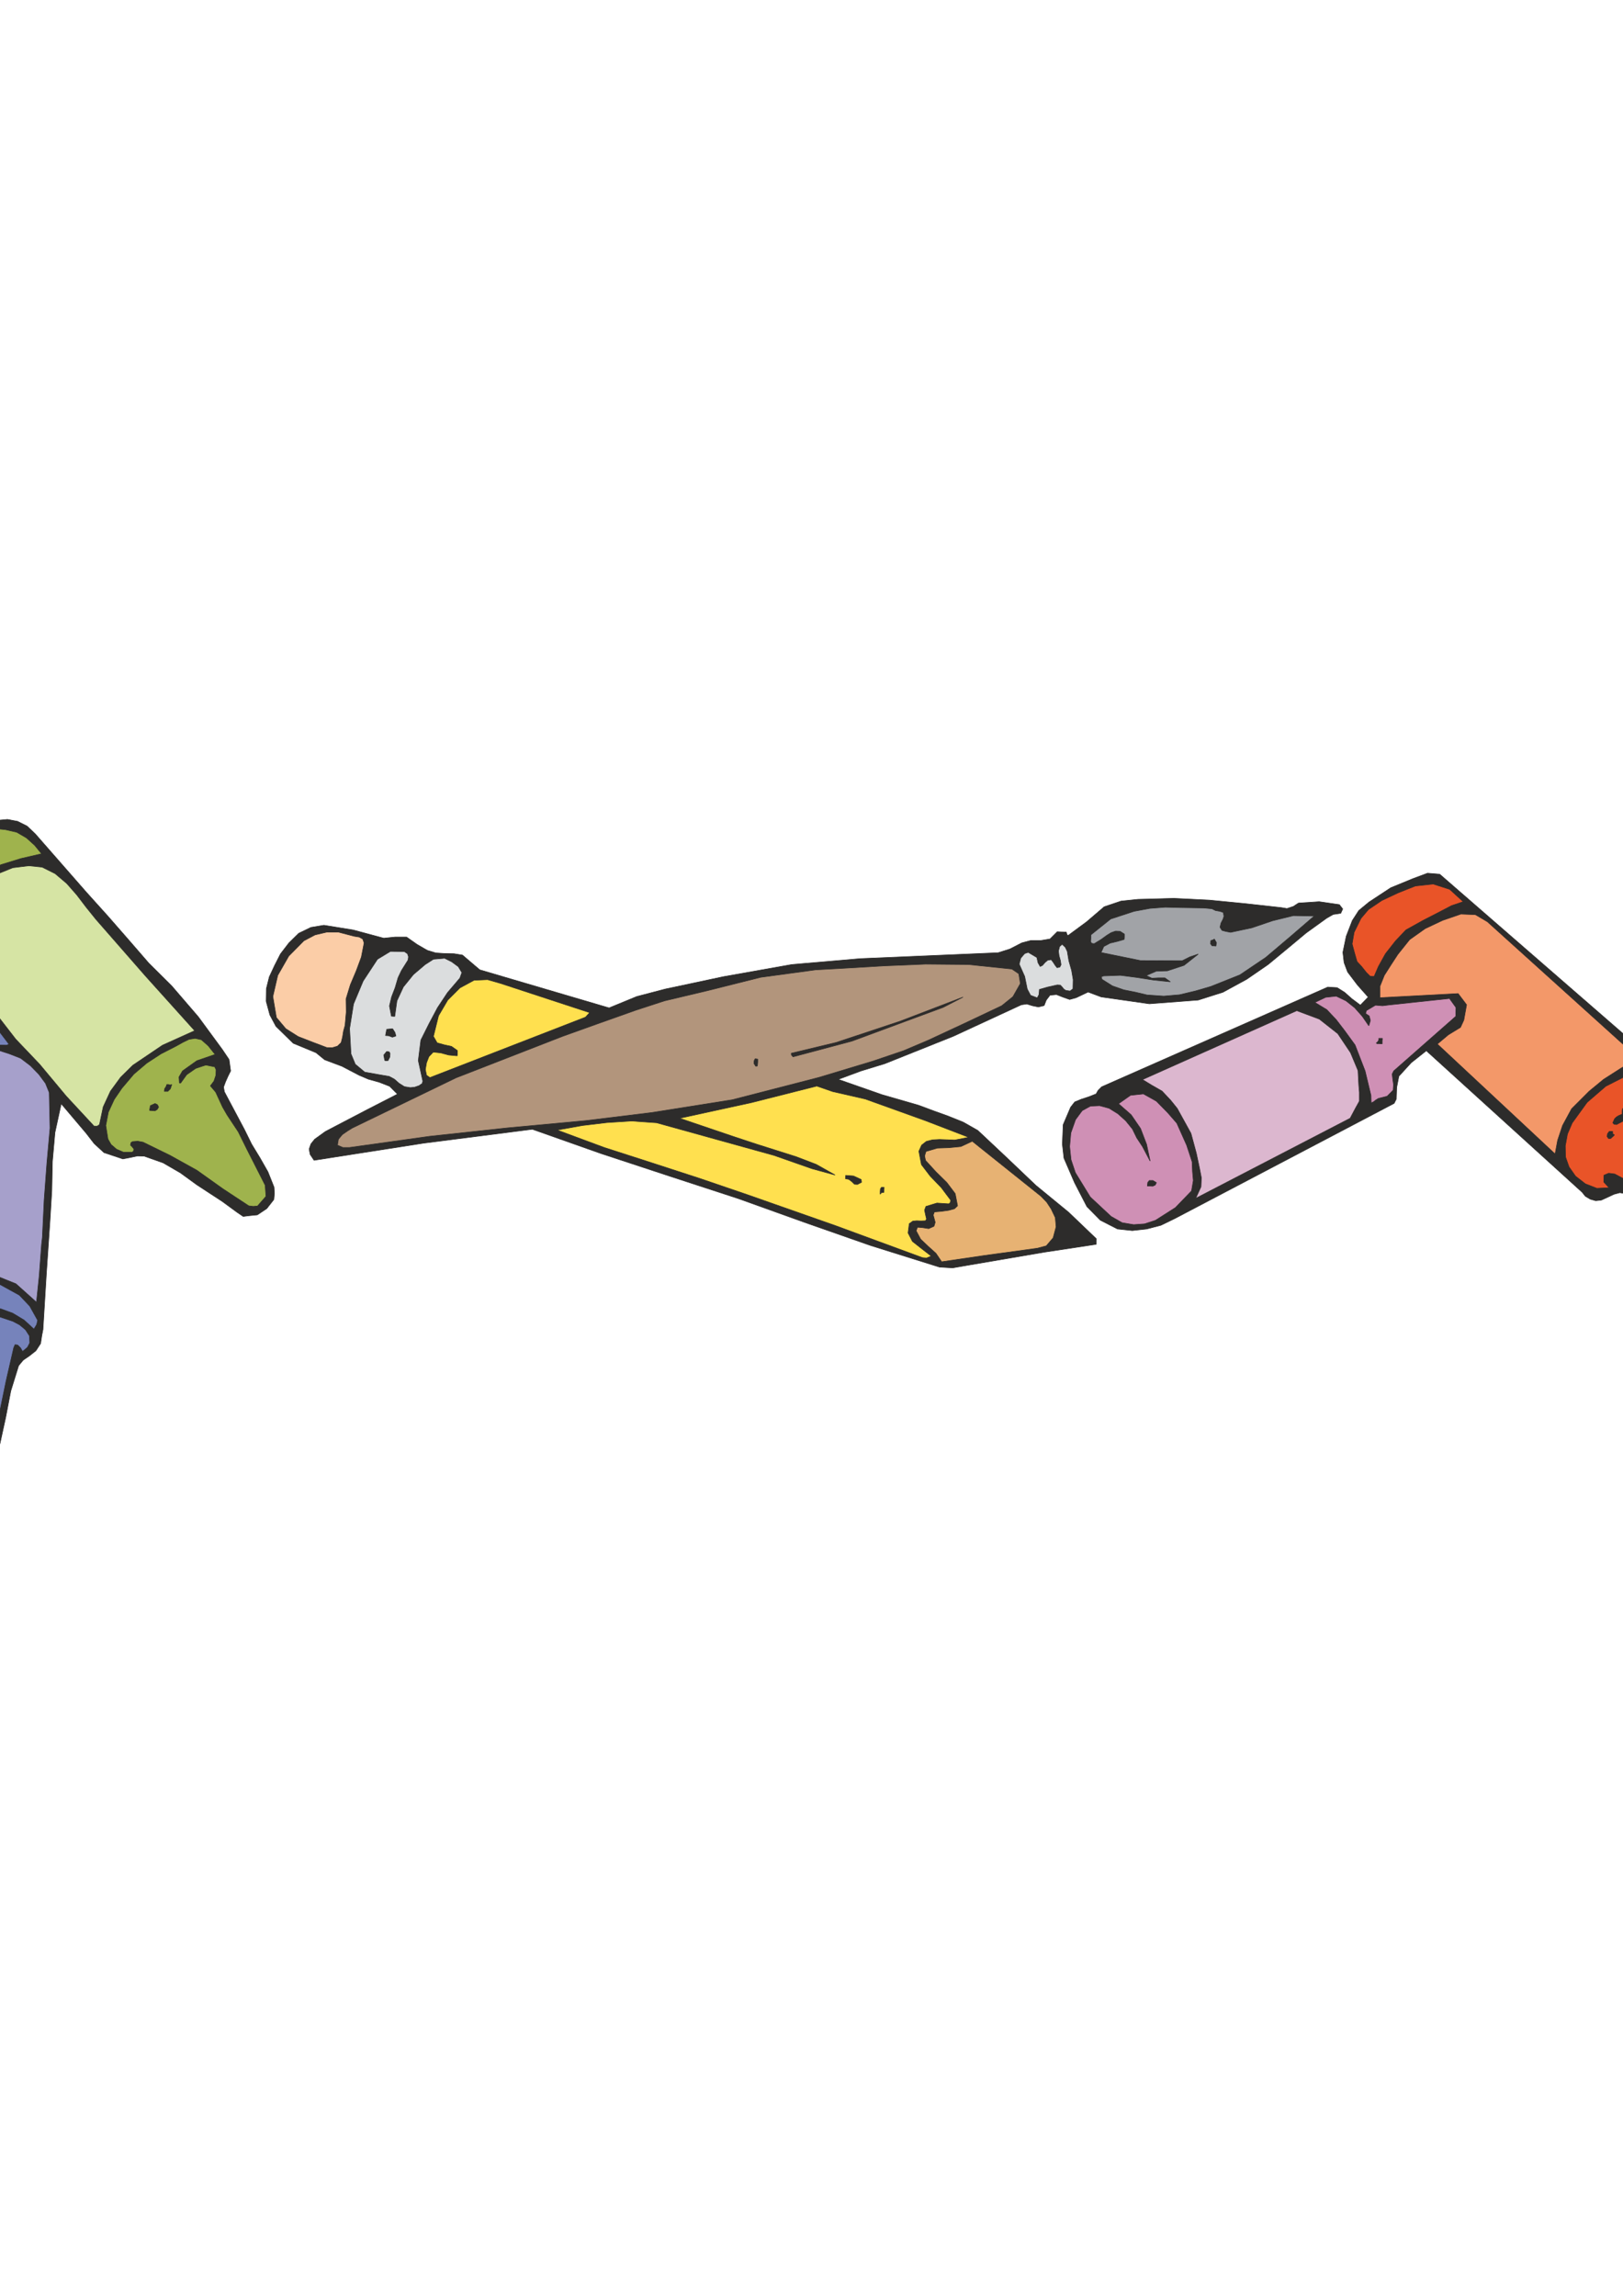 <?xml version="1.0" encoding="utf-8"?>
<!-- Created by UniConvertor 2.0rc4 (https://sk1project.net/) -->
<svg xmlns="http://www.w3.org/2000/svg" height="841.89pt" viewBox="0 0 595.276 841.89" width="595.276pt" version="1.1" xmlns:xlink="http://www.w3.org/1999/xlink" id="eab6ef0f-f608-11ea-b034-dcc15c148e23">

<g>
	<path style="stroke-linejoin:bevel;stroke:#2d2c2b;stroke-width:0.216;stroke-miterlimit:10.433;fill:#2d2c2b;" d="M 399.086,363.777 L 394.694,365.865 392.318,366.513 389.87,365.649 387.494,364.713 385.118,364.929 383.75,366.729 382.958,368.745 380.87,369.249 378.71,368.817 376.622,368.169 374.606,368.457 349.694,379.977 324.494,390.057 324.494,390.057 315.782,392.721 307.43,395.817 323.486,401.433 336.95,405.321 342.35,407.337 347.75,409.281 353.294,411.513 358.622,414.537 369.35,424.617 379.934,434.697 391.958,444.561 402.11,454.281 402.038,455.577 402.038,456.297 383.03,459.177 354.374,464.073 349.406,464.937 344.582,464.649 319.31,456.729 295.046,448.233 270.782,439.521 245.87,431.385 220.31,422.961 195.254,414.105 155.294,419.217 115.19,425.481 113.75,423.321 113.39,421.377 114.038,419.505 115.406,417.777 119.294,414.969 123.398,412.809 134.846,406.833 145.79,401.217 142.91,398.337 139.022,396.825 135.134,395.745 131.75,394.305 125.414,390.993 119.078,388.617 117.494,387.321 115.91,386.025 107.558,382.569 101.222,376.377 98.99,372.201 97.622,367.161 97.694,362.553 98.774,358.233 100.718,354.057 102.878,349.809 105.974,345.777 109.574,342.249 114.038,340.089 118.79,339.297 129.518,341.025 140.75,344.049 144.926,343.617 149.102,343.617 152.99,346.353 156.734,348.513 159.83,349.449 163.07,349.665 166.526,349.737 169.622,350.241 173.078,353.193 175.958,355.641 223.406,369.609 233.558,365.433 243.998,362.697 254.51,360.465 265.31,358.161 290.438,353.697 315.566,351.537 340.91,350.457 366.11,349.377 370.43,348.009 374.75,345.777 377.99,344.913 381.59,344.913 385.118,344.337 387.782,341.673 389.15,341.745 391.094,341.817 391.094,341.817 391.31,342.609 391.67,343.113 398.51,338.073 404.99,332.529 411.182,330.441 417.374,329.793 430.55,329.433 443.582,330.081 456.83,331.377 469.862,332.817 472.022,333.177 474.398,332.385 474.398,332.385 475.262,331.809 476.27,331.161 483.83,330.657 491.246,331.737 492.47,333.321 491.75,334.905 488.942,335.337 486.566,336.705 479.078,342.105 472.166,347.865 465.11,353.697 457.262,359.097 448.55,363.849 439.478,366.729 421.55,368.097 403.91,365.577 399.086,363.777 399.086,363.777 Z" />
	<path style="stroke-linejoin:bevel;stroke:#2d2c2b;stroke-width:0.216;stroke-miterlimit:10.433;fill:#2d2c2b;" d="M 585.278,440.313 L 583.262,439.737 581.462,438.657 580.31,437.217 523.142,385.305 517.598,389.697 513.062,394.665 513.062,394.665 512.27,398.769 512.126,403.017 512.126,403.017 511.334,404.601 430.838,446.865 425.798,449.313 420.542,450.681 415.286,451.257 409.886,450.681 403.55,447.441 398.654,442.473 394.118,433.689 390.23,424.689 389.654,419.577 389.942,412.449 392.678,406.041 394.19,404.097 396.638,403.089 399.302,402.225 402.038,401.145 402.758,399.849 404.054,398.553 486.998,361.977 490.454,362.193 493.19,363.921 495.782,366.225 498.95,368.601 501.83,365.649 497.87,361.185 494.27,356.433 492.974,352.977 492.542,349.233 493.766,343.329 495.998,337.569 498.374,333.897 502.118,330.801 510.11,325.545 518.174,322.233 523.574,320.217 528.038,320.577 620.558,401.001 621.566,403.305 621.494,405.969 621.134,408.777 621.422,411.441 627.83,425.193 634.742,439.089 634.742,439.089 636.11,442.761 636.47,446.289 636.47,446.289 634.67,449.241 632.582,451.977 630.062,453.417 627.11,453.057 627.11,453.057 611.774,444.993 596.51,437.793 594.134,437.361 591.974,437.937 589.67,439.017 587.294,440.097 585.278,440.313 585.278,440.313 Z" />
	<path style="stroke-linejoin:bevel;stroke:#2d2c2b;stroke-width:0.216;stroke-miterlimit:10.433;fill:#e95428;" d="M 617.03,409.569 L 613.79,405.321 614.222,404.889 615.158,404.097 615.806,404.169 616.454,404.745 617.39,404.673 617.75,404.169 615.734,401.721 612.782,400.857 609.398,401.217 606.23,402.441 601.91,405.177 598.094,409.353 595.79,410.865 592.91,412.377 591.974,412.233 591.542,411.729 592.19,410.289 592.838,409.641 593.63,409.137 594.998,408.561 594.998,407.553 595.07,406.617 600.398,402.585 606.302,398.553 607.958,398.193 609.758,398.265 611.486,397.977 612.854,396.897 609.11,394.305 605.87,392.721 597.014,394.233 588.95,398.337 582.11,404.241 576.638,411.801 574.91,415.833 574.118,420.153 574.19,424.257 575.486,427.929 577.862,431.313 581.462,434.121 585.71,435.777 590.174,435.561 588.23,433.473 588.302,430.953 590.03,430.233 592.262,430.521 626.75,449.097 631.07,449.961 632.15,449.457 633.158,447.873 633.806,446.001 633.878,444.273 617.03,409.569 617.03,409.569 Z" />
	<path style="stroke-linejoin:bevel;stroke:#2d2c2b;stroke-width:0.216;stroke-miterlimit:10.433;fill:#f39869;" d="M 545.534,338.001 L 541.142,335.409 535.814,335.193 529.118,337.497 522.71,340.521 517.022,344.553 512.702,349.953 510.254,353.697 507.734,357.657 506.15,361.617 506.15,365.865 534.806,364.353 537.902,368.457 536.894,374.073 535.67,376.737 531.206,379.473 527.174,382.857 570.374,423.177 571.31,418.137 573.11,412.737 576.422,406.617 582.902,400.137 588.158,395.817 594.566,391.713 600.254,388.545 600.182,387.321 600.182,387.321 545.534,338.001 545.534,338.001 Z" />
	<path style="stroke-linejoin:bevel;stroke:#2d2c2b;stroke-width:0.216;stroke-miterlimit:10.433;fill:#cf90b5;" d="M 509.39,368.529 L 507.086,368.817 504.494,368.601 501.11,370.617 500.894,371.697 502.19,372.561 502.622,374.217 502.046,376.161 499.67,372.705 496.862,369.537 493.694,367.017 490.094,365.289 486.206,365.721 482.246,367.593 486.638,370.257 490.094,373.929 493.19,377.961 497.006,383.217 500.678,392.721 502.838,401.721 502.91,404.457 503.702,404.097 504.638,403.377 505.574,402.801 508.742,402.009 510.974,399.777 511.118,397.761 510.83,395.673 510.614,393.873 511.19,392.721 533.942,372.705 534.014,369.465 531.638,366.153 509.39,368.529 509.39,368.529 Z" />
	<path style="stroke-linejoin:bevel;stroke:#2d2c2b;stroke-width:0.216;stroke-miterlimit:10.433;fill:#a1a3a7;" d="M 432.998,332.817 L 427.382,332.673 421.766,333.105 415.934,334.185 407.366,336.993 400.094,342.825 400.094,344.049 400.022,345.345 400.022,345.345 400.382,345.921 401.318,346.065 403.91,344.481 405.998,342.969 407.51,342.033 409.166,341.457 410.822,341.529 412.406,342.537 412.406,343.689 412.334,344.481 409.886,345.201 407.15,345.849 404.846,347.073 403.838,349.305 418.31,352.257 433.574,352.329 436.454,350.889 439.478,349.881 434.294,353.985 428.174,356.001 424.07,356.145 420.398,357.729 422.486,358.737 424.79,358.593 427.238,358.593 429.254,360.033 423.062,359.385 417.086,358.449 410.966,357.657 404.774,357.873 404.774,357.873 403.982,358.161 404.126,359.097 408.014,361.545 412.118,362.985 416.438,363.849 420.686,364.857 426.806,365.289 432.638,364.785 438.398,363.417 444.086,361.761 454.742,357.513 464.246,351.105 473.174,343.545 482.03,335.913 474.398,335.769 466.766,337.641 459.134,340.233 451.358,341.889 451.358,341.889 449.486,341.529 448.19,341.169 448.19,341.169 447.47,340.017 447.83,338.505 448.55,337.137 448.91,336.057 448.694,334.617 447.47,334.185 445.814,333.897 444.518,333.249 441.566,332.961 432.998,332.817 432.998,332.817 Z" />
	<path style="stroke-linejoin:bevel;stroke:#2d2c2b;stroke-width:0.216;stroke-miterlimit:10.433;fill:#cf90b5;" d="M 411.542,448.377 L 415.79,449.097 419.822,448.809 423.782,447.513 431.126,442.833 437.03,436.713 437.678,432.897 437.39,429.657 437.246,426.057 435.23,419.937 431.63,411.873 428.246,407.985 424.142,403.809 419.39,401.145 414.638,401.649 410.246,404.745 414.854,408.777 418.31,413.817 420.542,419.649 421.838,425.769 419.03,420.441 416.942,417.273 416.942,417.273 415.358,414.033 412.91,411.009 410.03,408.417 406.79,406.401 403.334,405.465 399.95,405.609 396.926,407.265 394.478,410.577 392.75,415.473 392.318,420.441 392.822,425.265 394.406,430.017 399.878,438.945 407.51,446.073 411.542,448.377 411.542,448.377 Z" />
	<path style="stroke-linejoin:bevel;stroke:#2d2c2b;stroke-width:0.216;stroke-miterlimit:10.433;fill:#ffe04f;" d="M 317.366,403.017 L 305.414,400.281 299.582,398.265 275.678,404.313 249.254,410.073 268.766,416.697 277.478,419.577 277.478,419.577 284.75,421.881 292.022,424.185 299.366,426.993 306.278,430.881 297.854,428.577 283.886,423.681 240.83,411.729 231.614,411.081 222.614,411.657 213.542,412.737 204.326,414.393 221.606,420.801 239.03,426.417 256.526,432.105 274.238,438.153 306.422,449.457 338.318,461.193 339.83,461.337 341.558,460.617 338.03,457.881 334.646,455.217 333.062,452.121 333.494,448.737 334.79,447.801 336.23,447.657 337.814,447.729 339.47,447.657 339.83,447.009 339.47,445.497 339.11,443.769 339.614,442.401 343.646,441.177 347.966,441.465 348.542,441.033 348.686,440.097 345.23,435.489 341.198,431.313 337.958,427.065 337.022,422.169 338.03,419.937 339.758,418.569 341.99,417.993 344.582,417.849 350.198,418.065 355.31,417.057 339.398,410.937 317.366,403.017 317.366,403.017 Z" />
	<path style="stroke-linejoin:bevel;stroke:#2d2c2b;stroke-width:0.216;stroke-miterlimit:10.433;fill:#b2957c;" d="M 167.246,395.241 L 129.158,413.673 129.158,413.673 127.43,414.753 125.558,416.049 124.118,417.777 123.758,419.937 123.758,419.937 125.774,420.801 128.15,420.801 128.15,420.801 157.526,416.697 186.182,413.601 214.91,410.937 239.03,407.985 268.55,403.305 300.374,395.097 320.174,389.121 331.406,385.305 340.406,381.489 353.87,375.225 367.406,368.817 371.51,365.505 374.246,360.681 373.67,357.081 371.15,355.353 355.238,353.697 339.47,353.553 323.918,354.201 308.294,355.137 299.15,355.641 278.99,358.377 259.478,363.273 243.71,367.017 233.126,370.473 218.726,375.585 206.27,380.049 167.246,395.241 167.246,395.241 Z" />
	<path style="stroke-linejoin:bevel;stroke:#2d2c2b;stroke-width:0.216;stroke-miterlimit:10.433;fill:#dbddde;" d="M 147.23,355.929 L 149.678,352.041 149.822,350.817 149.462,349.737 148.31,348.945 143.198,348.873 138.446,351.753 133.19,359.745 129.662,368.169 128.222,377.169 128.726,386.457 130.31,390.273 133.766,393.153 138.59,394.017 142.766,394.737 144.638,395.745 146.366,397.257 148.31,398.481 150.47,398.841 152.054,398.697 153.71,398.121 154.862,397.329 155.078,396.465 153.422,388.905 154.358,381.417 157.382,375.369 160.478,369.537 164.15,363.993 168.686,358.665 169.406,356.649 168.11,354.489 165.662,352.689 163.07,351.393 158.966,351.753 155.942,353.697 151.622,357.369 147.95,361.905 145.574,367.017 144.782,372.705 143.558,372.633 142.838,368.889 143.63,365.577 144.926,362.193 146.006,358.521 147.23,355.929 147.23,355.929 Z" />
	<path style="stroke-linejoin:bevel;stroke:#2d2c2b;stroke-width:0.216;stroke-miterlimit:10.433;fill:#2d2c2b;" d="M 81.566,440.601 L 72.206,434.481 66.158,430.089 59.822,426.417 52.91,423.969 50.39,423.897 47.726,424.473 45.062,424.977 38.15,422.673 34.55,419.361 31.598,415.545 22.454,404.745 20.15,415.329 19.214,425.985 18.998,436.713 18.35,447.369 18.35,447.369 16.982,467.457 15.758,487.545 15.326,489.777 14.894,492.657 13.166,495.321 10.79,497.193 8.486,498.777 6.83,500.793 3.95,510.081 2.078,519.801 -0.01,529.377 -3.61,538.665 -7.138,541.401 -12.25,541.401 -16.57,537.585 -20.674,527.937 -23.41,517.857 -26.074,507.849 -29.458,498.273 -34.21,496.257 -37.81,493.089 -40.258,488.913 -41.194,484.161 -40.69,456.513 -38.17,428.865 -34.858,401.217 -32.122,373.713 -31.33,372.345 -30.178,370.473 -27.01,368.313 -22.834,366.225 -20.17,365.289 -17.362,364.497 -14.77,363.777 -12.394,362.697 -15.994,359.241 -19.162,354.777 -26.506,347.721 -31.618,339.297 -33.274,332.241 -32.698,324.753 -29.89,317.697 -24.274,312.369 -19.81,309.057 -15.562,306.177 -8.578,303.009 -1.09,300.849 2.726,300.489 6.47,301.209 9.926,302.937 12.95,305.817 31.742,327.273 39.59,335.985 47.078,344.553 54.566,353.193 62.918,361.473 72.71,372.849 81.494,384.801 81.494,384.801 84.014,388.545 84.59,392.721 83.654,394.593 82.718,396.681 81.998,398.625 82.286,400.353 89.63,414.177 89.63,414.177 92.294,419.577 95.318,424.545 98.27,429.729 100.502,435.345 100.646,437.649 100.43,439.881 97.838,443.193 94.382,445.497 91.502,445.785 89.198,446.073 86.966,444.561 81.566,440.601 81.566,440.601 Z" />
	<path style="stroke-linejoin:bevel;stroke:#2d2c2b;stroke-width:0.216;stroke-miterlimit:10.433;fill:#9fb34d;" d="M 81.638,405.969 L 80.342,403.161 79.118,400.497 77.174,398.193 78.47,396.465 79.19,394.305 79.262,392.289 78.758,391.209 75.446,390.561 71.774,391.785 68.462,394.089 66.23,397.185 65.798,397.113 65.654,394.953 66.95,392.721 72.206,388.977 78.902,386.673 76.382,383.505 73.862,381.273 71.558,380.769 69.326,381.129 67.094,382.209 64.646,383.577 59.03,386.457 53.846,389.841 49.094,393.873 44.702,399.057 41.894,403.161 39.734,407.841 38.798,412.737 39.59,417.705 40.742,419.721 42.758,421.449 45.278,422.529 48.446,422.529 49.022,422.097 49.094,421.305 49.094,421.305 48.518,420.585 47.87,419.937 47.87,419.937 48.014,419.073 48.59,418.641 48.59,418.641 50.534,418.497 52.478,418.857 62.342,423.681 72.206,429.153 81.71,435.921 91.214,442.185 92.87,442.401 94.454,442.257 97.55,438.729 97.262,434.625 90.566,421.449 87.398,415.041 83.294,408.849 81.638,405.969 81.638,405.969 Z" />
	<path style="stroke-linejoin:bevel;stroke:#2d2c2b;stroke-width:0.216;stroke-miterlimit:10.433;fill:#7683bb;" d="M 2.222,506.481 L 5.03,494.241 5.03,494.241 5.534,493.089 6.47,493.233 7.55,494.313 8.27,495.609 10.07,494.097 10.934,492.441 10.79,489.849 9.35,487.617 7.19,485.817 4.742,484.521 -3.25,481.857 -11.242,480.705 -9.874,479.121 -7.93,478.977 -4.114,479.625 0.35,479.985 4.67,481.569 8.846,484.089 12.446,487.401 13.454,485.745 13.814,484.161 10.934,478.977 7.118,474.945 -1.378,470.265 -10.81,468.465 -18.082,468.609 -25.498,470.049 -31.978,473.145 -36.442,478.473 -37.234,481.785 -37.09,485.817 -35.65,489.129 -32.41,490.353 -31.69,489.993 -31.69,489.057 -29.89,488.913 -28.45,489.129 -26.29,493.377 -25.138,497.769 -24.274,502.377 -23.266,506.841 -23.266,506.841 -22.618,509.793 -21.538,512.745 -21.538,512.745 -19.522,520.017 -17.506,527.217 -15.562,530.817 -13.114,534.417 -12.106,536.217 -10.522,538.233 -8.722,539.241 -6.85,538.521 -3.97,534.057 -2.386,529.161 -1.306,523.977 -0.298,518.721 2.222,506.481 2.222,506.481 Z" />
	<path style="stroke-linejoin:bevel;stroke:#2d2c2b;stroke-width:0.216;stroke-miterlimit:10.433;fill:#2d2c2b;" d="M 505.07,382.713 L 504.782,382.497 505.286,382.065 505.718,381.417 505.718,380.769 505.718,380.769 506.582,380.769 507.014,380.769 507.014,380.769 506.942,381.777 506.942,382.785 506.942,382.785 505.934,382.713 505.07,382.713 505.07,382.713 Z" />
	<path style="stroke-linejoin:bevel;stroke:#2d2c2b;stroke-width:0.216;stroke-miterlimit:10.433;fill:#2d2c2b;" d="M 590.75,417.489 L 589.958,417.489 589.454,416.769 589.454,416.769 589.598,415.761 590.246,414.897 590.246,414.897 590.894,414.897 591.47,414.897 591.47,414.897 591.47,415.761 592.118,416.193 592.118,416.193 591.47,416.841 590.75,417.489 590.75,417.489 Z" />
	<path style="stroke-linejoin:bevel;stroke:#2d2c2b;stroke-width:0.216;stroke-miterlimit:10.433;fill:#2d2c2b;" d="M 422.774,434.985 L 421.766,434.913 420.83,434.913 420.83,434.913 420.974,433.617 421.55,432.897 421.55,432.897 422.846,432.897 424.142,433.689 424.142,433.689 423.71,434.553 422.774,434.985 422.774,434.985 Z" />
	<path style="stroke-linejoin:bevel;stroke:#2d2c2b;stroke-width:0.216;stroke-miterlimit:10.433;fill:#2d2c2b;" d="M 444.59,346.857 L 444.014,346.137 444.086,344.913 444.086,344.913 445.022,344.625 445.382,344.337 445.382,344.337 446.174,345.705 445.958,346.929 445.958,346.929 445.31,346.857 444.59,346.857 444.59,346.857 Z" />
	<path style="stroke-linejoin:bevel;stroke:#2d2c2b;stroke-width:0.216;stroke-miterlimit:10.433;fill:#2d2c2b;" d="M 277.838,390.345 L 277.766,390.921 277.19,390.993 277.19,390.993 276.542,389.985 276.614,388.977 276.614,388.977 276.974,388.257 277.91,388.401 277.91,388.401 277.91,389.409 277.838,390.345 277.838,390.345 Z" />
	<path style="stroke-linejoin:bevel;stroke:#2d2c2b;stroke-width:0.216;stroke-miterlimit:10.433;fill:#2d2c2b;" d="M 290.87,387.537 L 290.87,387.537 290.294,386.889 290.222,386.241 306.71,382.281 306.71,382.281 330.11,374.505 353.222,365.649 345.95,369.393 312.47,381.777 312.47,381.777 290.87,387.537 290.87,387.537 Z" />
	<path style="stroke-linejoin:bevel;stroke:#2d2c2b;stroke-width:0.216;stroke-miterlimit:10.433;fill:#2d2c2b;" d="M 322.91,435.993 L 323.27,435.417 324.278,435.417 324.278,435.417 324.206,436.353 324.134,437.289 324.134,437.289 323.27,437.361 322.838,437.937 322.838,437.937 322.838,436.929 322.91,435.993 322.91,435.993 Z" />
	<path style="stroke-linejoin:bevel;stroke:#2d2c2b;stroke-width:0.216;stroke-miterlimit:10.433;fill:#2d2c2b;" d="M 314.486,434.337 L 313.406,434.265 312.47,433.329 311.318,432.465 310.094,432.249 310.094,432.249 310.166,431.385 310.166,431.025 310.166,431.025 313.046,431.241 315.854,432.537 315.854,432.537 315.998,433.545 314.486,434.337 314.486,434.337 Z" />
	<path style="stroke-linejoin:bevel;stroke:#2d2c2b;stroke-width:0.216;stroke-miterlimit:10.433;fill:#2d2c2b;" d="M 142.334,388.905 L 141.47,388.977 141.11,388.833 141.11,388.833 140.75,386.889 141.83,385.593 141.83,385.593 142.766,385.737 143.054,386.313 143.054,386.313 142.982,387.609 142.334,388.905 142.334,388.905 Z" />
	<path style="stroke-linejoin:bevel;stroke:#2d2c2b;stroke-width:0.216;stroke-miterlimit:10.433;fill:#2d2c2b;" d="M 142.622,379.833 L 141.83,379.761 141.398,379.761 141.398,379.761 141.83,377.457 143.99,377.241 143.99,377.241 144.854,378.609 145.214,379.905 145.214,379.905 143.918,380.337 142.622,379.833 142.622,379.833 Z" />
	<path style="stroke-linejoin:bevel;stroke:#2d2c2b;stroke-width:0.216;stroke-miterlimit:10.433;fill:#2d2c2b;" d="M 56.87,407.337 L 55.79,407.265 54.854,407.193 54.854,407.193 55.142,405.465 56.87,404.673 56.87,404.673 57.734,405.105 58.166,405.969 58.166,405.969 57.662,406.833 56.87,407.337 56.87,407.337 Z" />
	<path style="stroke-linejoin:bevel;stroke:#2d2c2b;stroke-width:0.216;stroke-miterlimit:10.433;fill:#2d2c2b;" d="M 60.974,398.337 L 61.19,397.689 61.766,397.689 62.414,397.905 62.99,397.689 62.99,397.689 62.486,399.273 61.55,400.209 61.55,400.209 60.686,400.209 60.254,400.209 60.254,400.209 60.398,399.273 60.974,398.337 60.974,398.337 Z" />
	<path style="stroke-linejoin:bevel;stroke:#2d2c2b;stroke-width:0.216;stroke-miterlimit:10.433;fill:#2d2c2b;" d="M -18.586,483.009 L -19.09,482.289 -19.09,481.137 -19.09,481.137 -18.154,481.137 -17.146,481.137 -17.146,481.137 -16.93,482.001 -16.57,482.505 -16.57,482.505 -17.29,483.009 -18.586,483.009 -18.586,483.009 Z" />
	<path style="stroke-linejoin:bevel;stroke:#2d2c2b;stroke-width:0.216;stroke-miterlimit:10.433;fill:#a6a0cb;" d="M 15.542,453.777 L 16.19,440.169 17.198,426.561 18.35,413.673 18.062,400.641 16.694,397.257 14.246,393.945 11.15,390.777 7.55,388.041 3.302,386.385 -0.73,385.089 -9.01,384.657 -17.074,385.953 -24.634,388.833 -31.546,393.153 -35.29,431.529 -38.17,470.049 -37.738,470.625 -36.874,470.769 -32.77,469.329 -27.73,467.313 -21.178,466.737 -20.53,466.161 -20.53,466.161 -11.458,466.305 -2.242,467.529 5.822,470.769 13.382,477.537 14.39,467.817 15.254,456.297 15.542,453.777 15.542,453.777 Z" />
	<path style="stroke-linejoin:bevel;stroke:#2d2c2b;stroke-width:0.216;stroke-miterlimit:10.433;fill:#7683bb;" d="M -17.146,368.745 L -20.89,369.177 -23.914,370.689 -26.146,373.425 -28.09,383.505 -27.442,385.089 -19.45,384.225 -12.106,383.217 -4.762,383.145 2.438,383.289 3.302,382.929 -0.586,377.817 -3.898,373.065 -5.77,371.049 -7.858,369.537 -10.306,368.529 -13.186,368.457 -17.146,368.745 -17.146,368.745 Z" />
	<path style="stroke-linejoin:bevel;stroke:#2d2c2b;stroke-width:0.216;stroke-miterlimit:10.433;fill:#d6e4a4;" d="M 31.598,332.673 L 28.142,328.137 24.47,323.961 20.222,320.361 15.47,317.985 10.574,317.481 4.67,318.201 -0.658,320.361 -5.482,323.529 -9.73,327.777 -13.33,332.817 -15.922,338.217 -17.65,344.121 -18.37,350.097 -10.522,360.825 -1.666,371.481 -1.666,371.481 5.75,381.057 14.534,390.273 14.534,390.273 24.326,402.009 34.478,412.953 35.702,412.953 36.494,412.377 37.862,405.897 40.526,400.137 44.27,395.025 48.734,390.633 59.606,383.289 71.414,377.961 53.27,357.801 35.198,337.137 31.598,332.673 31.598,332.673 Z" />
	<path style="stroke-linejoin:bevel;stroke:#2d2c2b;stroke-width:0.216;stroke-miterlimit:10.433;fill:#9fb34d;" d="M -0.802,303.945 L -3.178,304.017 -3.178,304.017 -5.41,304.593 -7.714,305.097 -13.33,308.049 -19.378,311.937 -25.714,316.977 -29.17,323.169 -29.818,326.121 -30.034,329.073 -29.026,333.105 -27.226,336.705 -24.49,339.873 -21.394,342.969 -19.81,342.537 -18.73,341.097 -16.714,335.121 -13.69,328.641 -6.994,322.089 0.278,317.121 7.766,314.817 15.254,313.089 12.734,309.993 9.71,307.257 6.11,305.169 2.006,304.233 -0.802,303.945 -0.802,303.945 Z" />
	<path style="stroke-linejoin:bevel;stroke:#2d2c2b;stroke-width:0.216;stroke-miterlimit:10.433;fill:#fbcda7;" d="M 124.118,341.817 L 119.798,341.817 115.55,342.825 111.446,344.985 105.902,350.601 101.87,357.657 100.07,365.433 101.366,373.137 104.822,377.241 109.358,380.121 114.542,382.137 119.87,384.153 121.814,384.225 123.758,383.649 125.126,382.353 125.63,380.337 125.99,378.105 126.566,376.017 126.998,371.121 126.926,366.297 128.51,361.113 130.67,356.001 132.542,350.961 133.55,345.777 133.046,344.337 131.75,343.617 129.95,343.329 128.294,342.897 124.118,341.817 124.118,341.817 Z" />
	<path style="stroke-linejoin:bevel;stroke:#2d2c2b;stroke-width:0.216;stroke-miterlimit:10.433;fill:#ffe04f;" d="M 183.59,360.609 L 178.838,359.241 173.87,359.457 168.686,362.265 164.222,366.729 160.838,372.489 158.966,380.049 160.334,382.425 162.926,383.145 165.59,383.721 167.75,385.233 167.75,386.457 167.678,387.177 167.678,387.177 164.582,386.889 161.63,386.097 158.894,385.809 157.31,387.465 156.446,389.697 156.014,392.217 156.446,394.305 157.67,395.169 214.766,372.993 216.278,371.337 183.59,360.609 183.59,360.609 Z" />
	<path style="stroke-linejoin:bevel;stroke:#2d2c2b;stroke-width:0.216;stroke-miterlimit:10.433;fill:#e7b273;" d="M 383.894,440.817 L 381.806,438.657 381.806,438.657 356.606,418.497 352.43,420.441 348.038,420.873 343.79,421.017 339.614,422.241 339.11,423.897 339.47,425.553 343.286,429.729 347.246,433.617 350.342,437.721 351.206,442.185 350.054,443.265 347.894,443.841 345.302,444.201 342.71,444.417 342.278,445.569 342.638,446.865 342.998,448.233 342.566,449.673 340.622,450.537 338.318,450.177 336.518,450.033 336.014,451.329 337.67,454.425 340.406,457.017 343.286,459.609 345.374,462.705 361.07,460.401 380.51,457.737 383.75,456.873 386.27,453.921 387.35,449.889 387.062,446.505 385.55,443.337 383.894,440.817 383.894,440.817 Z" />
	<path style="stroke-linejoin:bevel;stroke:#2d2c2b;stroke-width:0.216;stroke-miterlimit:10.433;fill:#dbddde;" d="M 377.126,349.233 L 375.83,349.665 374.39,351.321 373.814,353.553 375.83,358.089 376.766,362.697 377.99,365.001 380.438,365.937 381.086,364.713 381.23,362.841 384.254,361.977 387.782,361.185 388.934,361.257 389.582,361.977 390.23,362.769 390.95,363.201 392.462,363.417 393.542,362.625 393.614,359.241 393.038,355.857 392.03,352.329 391.454,348.873 390.734,347.361 389.582,346.281 389.582,346.281 388.646,347.073 388.214,348.729 388.43,350.457 388.934,352.257 389.15,353.769 388.718,354.633 387.71,354.849 387.062,354.057 386.27,352.833 385.55,351.897 384.254,352.113 383.246,352.977 382.382,353.985 381.518,354.417 380.726,353.049 380.294,351.105 377.126,349.233 377.126,349.233 Z" />
	<path style="stroke-linejoin:bevel;stroke:#2d2c2b;stroke-width:0.216;stroke-miterlimit:10.433;fill:#dcb7cf;" d="M 495.35,386.025 L 490.67,379.041 483.902,373.713 475.622,370.617 419.03,395.889 422.342,397.905 426.23,400.137 429.398,403.521 431.774,406.473 436.814,415.617 438.758,422.817 439.982,428.577 440.63,431.889 440.486,435.201 438.542,439.449 495.206,410.073 497.15,406.401 498.59,403.809 498.59,400.569 498.59,400.569 498.374,397.977 498.086,392.577 495.35,386.025 495.35,386.025 Z" />
	<path style="stroke-linejoin:bevel;stroke:#2d2c2b;stroke-width:0.216;stroke-miterlimit:10.433;fill:#e95428;" d="M 506.798,330.225 L 501.902,333.537 499.166,336.777 496.646,341.889 495.926,346.137 496.79,349.377 497.726,352.617 497.726,352.617 499.454,354.489 501.11,356.577 502.55,358.017 503.99,358.089 505.574,354.417 508.166,349.737 511.838,345.057 515.654,341.025 521.99,337.497 527.462,334.689 532.43,332.097 536.678,330.657 531.71,326.121 525.662,324.177 519.11,324.897 512.774,327.417 506.798,330.225 506.798,330.225 Z" />
</g>
</svg>